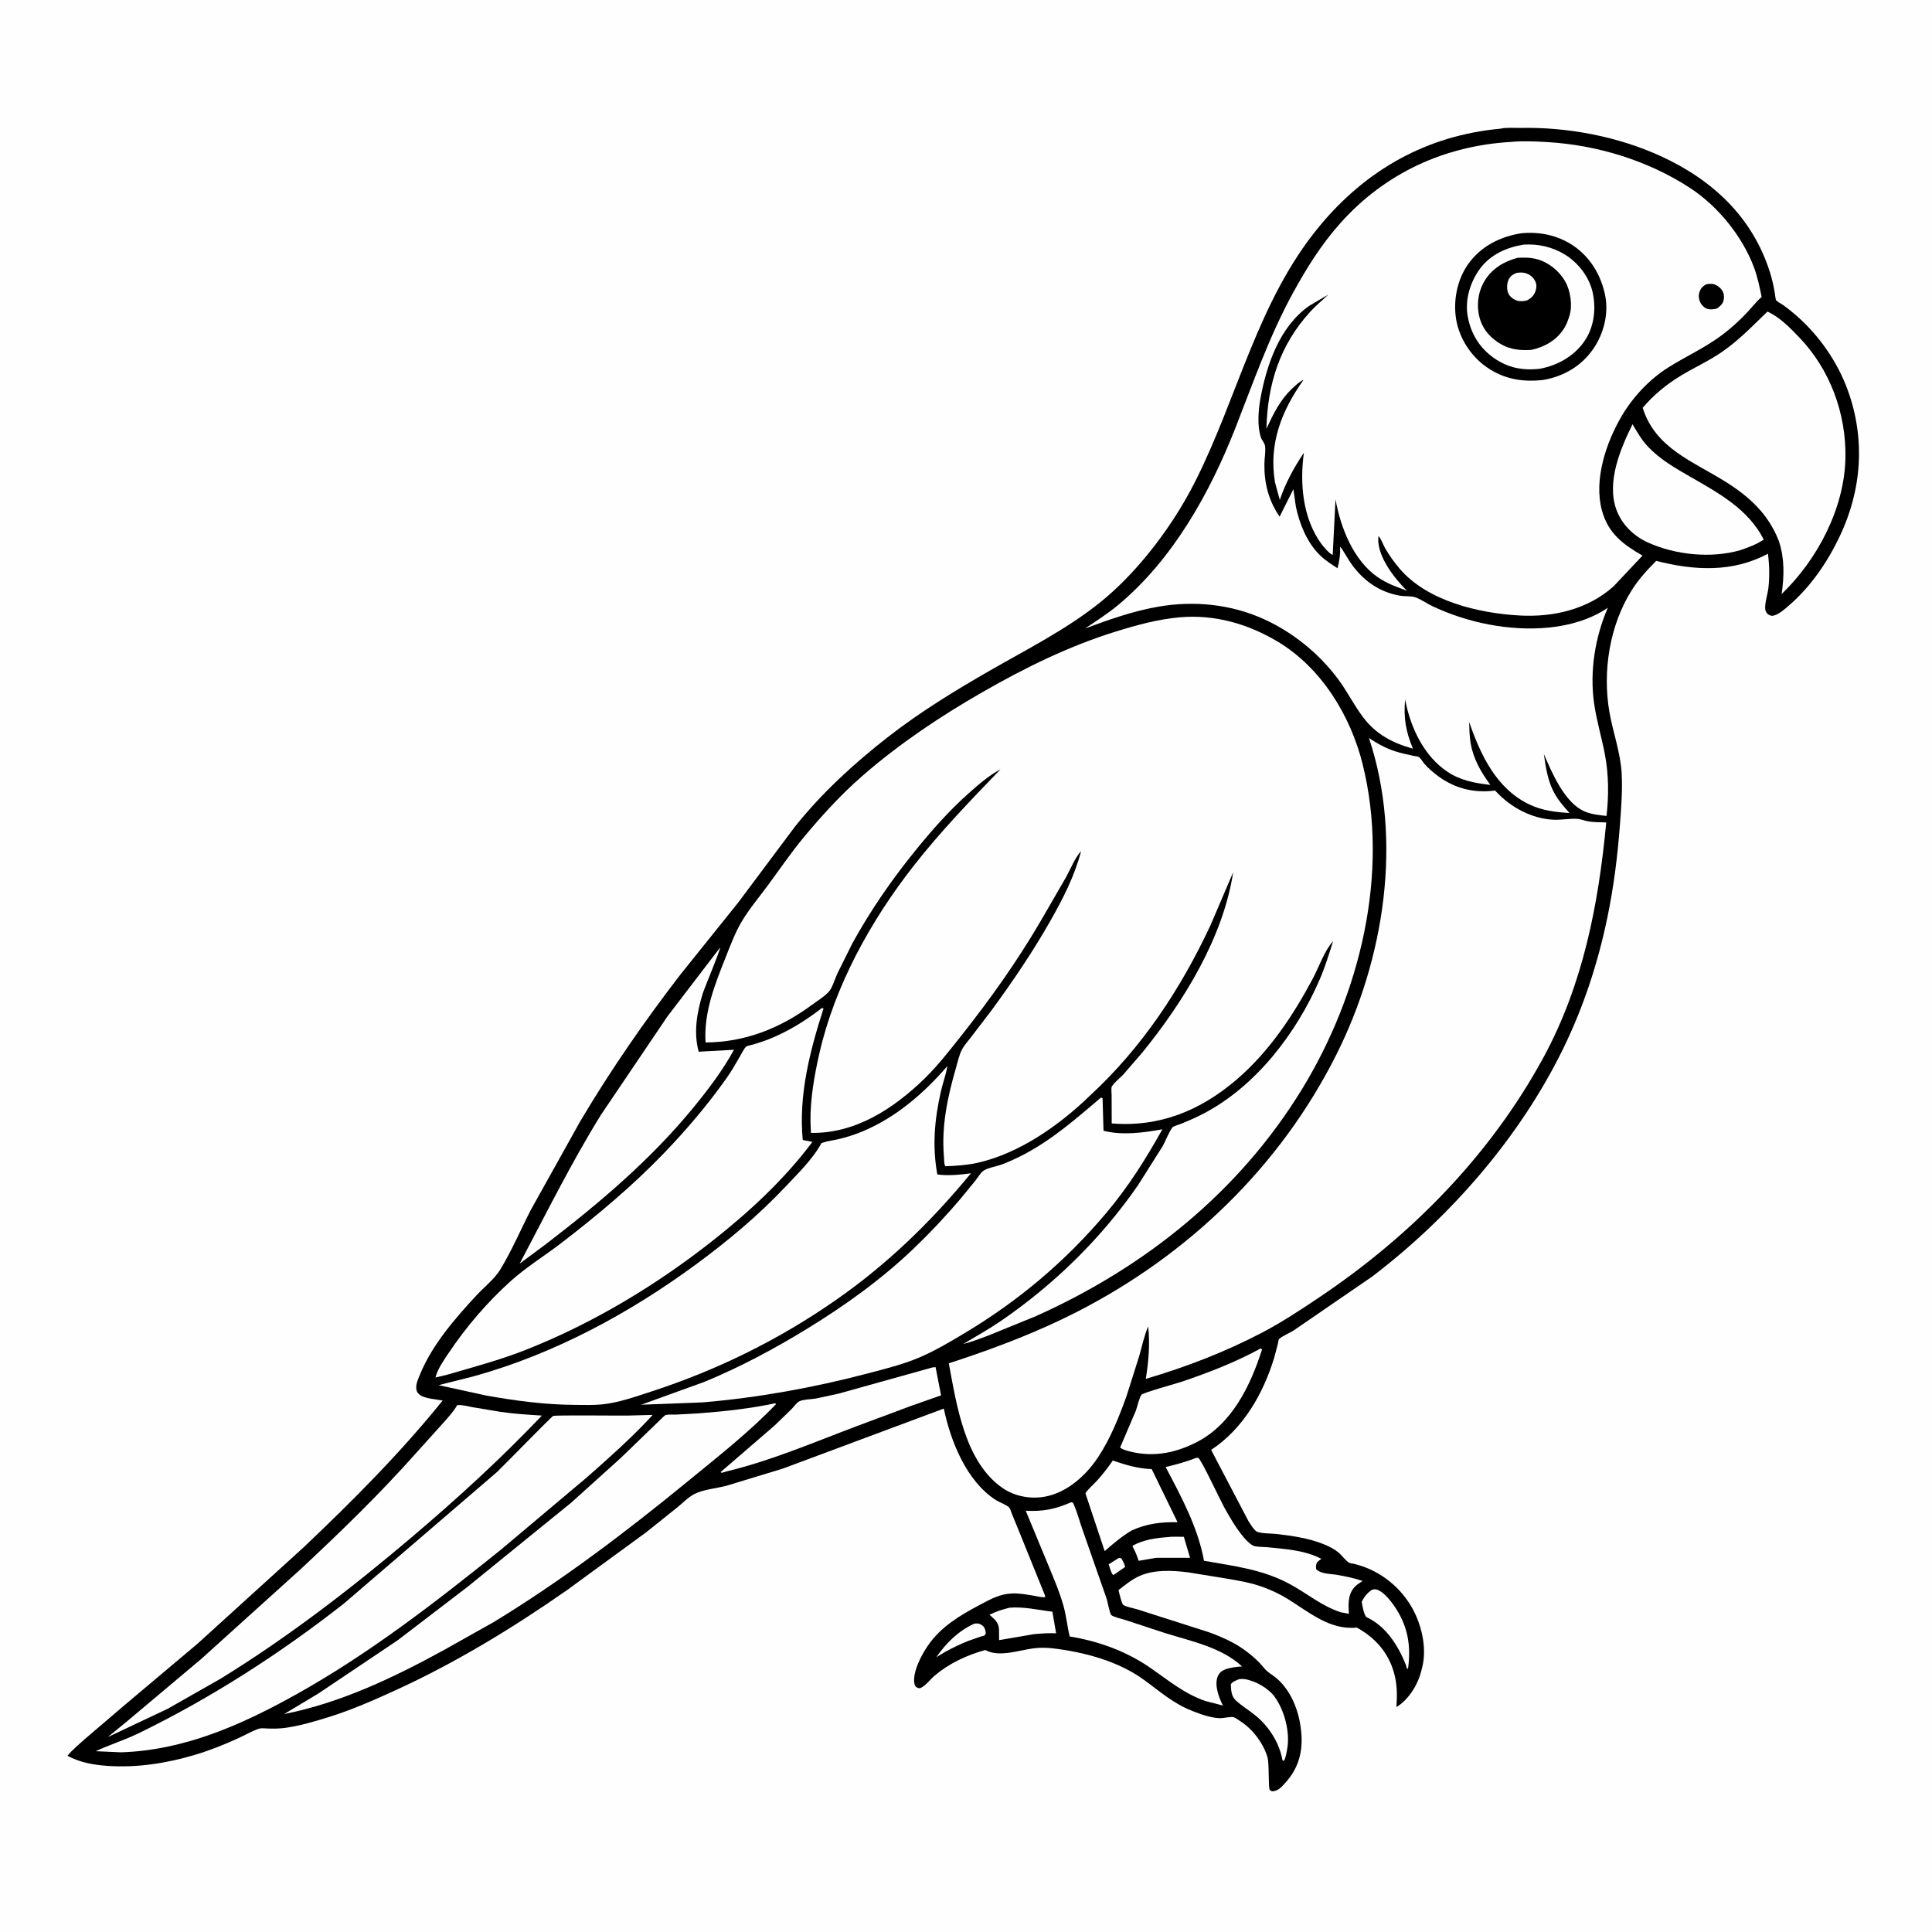 <svg version="1.1" xmlns="http://www.w3.org/2000/svg" style="display: block;" viewBox="0 0 2048 2048" width="1024" height="1024">
<path transform="translate(0,0)" fill="rgb(254,254,254)" d="M -0 -0 L 2048 0 L 2048 2048 L -0 2048 L -0 -0 z"/>
<path transform="translate(0,0)" fill="rgb(0,0,0)" d="M 1590.56 136.41 C 1596.37 134.938 1605.37 135.72 1611.48 135.598 C 1661.8 134.592 1714.76 144.588 1760.59 165.572 C 1815.4 190.671 1857.92 230.355 1876.31 288.906 C 1878.52 295.974 1880.04 303.087 1881.35 310.37 C 1881.58 311.628 1882.12 317.529 1882.75 318.308 C 1884.02 319.865 1888.08 321.913 1889.86 323.162 C 1894.83 326.653 1899.54 330.458 1904.12 334.452 C 1928.21 355.477 1947.6 383.216 1958.6 413.33 C 1977.54 465.153 1973.69 519.413 1949.98 569 C 1936.99 596.155 1919.39 621.94 1896.5 641.706 C 1892.28 645.343 1886.48 650.622 1881.09 652.279 C 1878.46 653.085 1877.07 652.967 1874.7 651.5 C 1873.01 650.456 1871.55 648.2 1871.28 646.26 C 1870.4 639.757 1873.88 629.737 1874.61 623 C 1875.93 610.787 1875.66 599.096 1874.08 586.955 C 1836.73 607.103 1795.64 604.871 1755.68 594.523 C 1746.04 604.235 1737.03 614.019 1729.71 625.642 C 1706.18 662.992 1698.53 711.888 1706.09 755 C 1709.96 777.008 1717.95 798.032 1719.08 820.531 C 1719.99 838.415 1718.53 856.236 1717.22 874.053 C 1714.77 907.125 1710.65 939.941 1703.91 972.442 C 1693.97 1020.46 1678.84 1066.81 1657.37 1110.93 C 1611.52 1205.13 1537.63 1289.91 1454.63 1353.17 L 1370.79 1410.7 C 1367.2 1412.92 1358.22 1416.74 1355.73 1419.64 C 1355.29 1420.15 1354.75 1423.87 1354.56 1424.66 L 1350.83 1438.84 C 1339.2 1477.27 1317.9 1514.53 1283.84 1536.96 L 1323.15 1611.93 C 1325.07 1614.99 1328.81 1621.35 1331.85 1623.33 C 1335.43 1625.66 1348.06 1625.51 1352.99 1626.08 C 1369.99 1628.03 1386.76 1630.42 1402.75 1636.76 C 1408.26 1638.94 1413.73 1641.61 1418.37 1645.33 C 1422.2 1648.39 1426.16 1654.13 1430.11 1656.55 C 1431.06 1657.13 1433.9 1657.4 1435.05 1657.68 C 1460.23 1663.63 1481.98 1679.75 1495.4 1701.86 C 1506.58 1720.26 1513.02 1746.33 1507.55 1767.6 L 1507.05 1769.5 L 1506.6 1771.37 C 1502.95 1785.9 1493.29 1801.65 1480.27 1809.58 C 1481.09 1796.88 1481.15 1785.19 1477.61 1772.87 C 1471.42 1751.33 1457.51 1735.92 1438.25 1725.3 C 1409.52 1728.19 1387.71 1708.95 1364.88 1694.84 C 1356.96 1689.95 1348.3 1685.89 1339.58 1682.64 C 1325.2 1677.28 1310.66 1675.15 1295.61 1672.6 L 1258.75 1666.64 C 1242.27 1664.67 1223.82 1663.74 1208.32 1670.45 C 1200.02 1674.05 1192.7 1680.06 1185.64 1685.59 C 1186.34 1688.26 1188.88 1699.48 1190.52 1701.04 C 1192.82 1703.23 1202.22 1704.91 1205.45 1705.95 L 1280.75 1729.97 C 1289.79 1733.19 1298.85 1736.97 1307.3 1741.52 C 1316.86 1746.68 1326.53 1754.1 1334.26 1761.72 C 1337.3 1764.7 1339.68 1768.3 1342.82 1771.17 C 1346.2 1774.27 1350.34 1776.42 1353.78 1779.49 C 1370.65 1794.52 1378.42 1818.05 1379.65 1840.03 C 1380.72 1859.01 1375.52 1875.53 1362.67 1889.65 C 1358.56 1894.16 1354.97 1898.63 1348.5 1898.91 C 1347.69 1898.44 1346.69 1898.2 1346.07 1897.5 C 1344.19 1895.36 1345.7 1869.32 1343.42 1862.14 C 1338.75 1847.39 1328.16 1833.27 1315.22 1824.83 C 1313.17 1823.49 1310.08 1821.09 1307.82 1820.33 C 1305.15 1819.42 1296.34 1821.53 1292.67 1821.35 C 1282.83 1820.86 1272.44 1817.08 1263.34 1813.47 C 1243.35 1805.52 1229.3 1792.77 1212.24 1780.41 C 1185.01 1760.67 1148.73 1751.17 1115.82 1747.28 C 1109.18 1746.5 1101.85 1746.46 1095.23 1747.35 C 1080.29 1749.37 1059.28 1756.84 1045.24 1749.46 L 1044.5 1749.04 C 1024.77 1754.59 1006.45 1763.01 990.693 1776.32 C 986.458 1779.9 981.126 1786.97 976.313 1789.1 C 973.889 1790.18 973.033 1789.21 970.858 1788.14 C 970.168 1787.1 969.581 1786.25 969.345 1785 C 967.008 1772.63 976.729 1754.51 983.541 1744.52 C 997.128 1724.59 1017.53 1712.37 1038.4 1701.35 C 1049.83 1695.32 1059.65 1689.58 1072.98 1689.12 C 1080.82 1688.85 1088.75 1690.34 1096.45 1691.62 C 1099.99 1692.2 1104.51 1693.66 1108.02 1693 L 1107.55 1690.75 L 1079.53 1621.53 L 1072.46 1604.28 C 1071.77 1602.63 1070.9 1599.26 1069.83 1598.06 C 1067.48 1595.42 1058.95 1592.27 1055.52 1590.05 C 1024.49 1569.97 1007.75 1527.92 1000.48 1493.16 L 829.939 1556.73 L 770.392 1574.87 C 759.777 1577.72 745.701 1578.79 735.986 1583.78 C 729.837 1586.93 723.617 1593.28 718.233 1597.67 L 685.061 1624.23 L 600.783 1685.8 C 543.454 1725.78 483.363 1762.39 419.744 1791.53 C 396.885 1801.99 373.097 1812.49 349.072 1819.98 C 333.582 1824.81 317.44 1829.66 301.333 1831.73 C 295.436 1832.49 289.734 1832.49 283.8 1832.3 C 280.827 1832.21 276.936 1831.6 274.082 1832.61 C 266.566 1835.27 259.041 1839.64 251.731 1842.97 C 237.08 1849.65 222.162 1855.56 206.724 1860.19 C 176.954 1869.11 145.52 1874.01 114.431 1871.94 C 99.381 1870.93 84.874 1868.4 71.486 1861.2 C 76.799 1854.73 83.716 1849.13 89.912 1843.5 L 131.48 1807.99 L 209.35 1742.44 L 322.077 1640.03 C 373.732 1591 424.526 1540.11 469.241 1484.6 C 462.789 1483.46 449.646 1482.51 444.786 1478.42 C 442.189 1476.23 441.405 1474.45 441.233 1471 C 441.007 1466.43 443.764 1460.51 445.499 1456.31 C 458.28 1425.4 482.332 1397.65 504.944 1373.26 C 512.83 1364.75 524.195 1355.78 530.175 1346 C 542.396 1326.02 552.018 1303.3 562.765 1282.42 L 615.207 1188.39 C 647.071 1134.66 683.302 1082.27 721.445 1032.83 L 782.268 957.061 L 842.848 876.059 C 871.426 840.242 905.788 808.856 941.893 780.772 C 975.703 754.474 1012.35 732.05 1049.46 710.759 C 1088.65 688.271 1130.27 667.29 1165.66 638.973 C 1184.14 624.191 1200.91 606.807 1215.91 588.536 C 1235.58 564.57 1253.09 537.91 1267.05 510.219 C 1312.38 420.359 1333.06 319.248 1398.52 239.969 C 1448.14 179.889 1512.54 143.581 1590.56 136.41 z"/>
<path transform="translate(0,0)" fill="rgb(254,254,254)" d="M 1185.96 1651.5 C 1186.99 1651.34 1187.8 1651.74 1188.78 1652.03 C 1190.29 1654.93 1192.04 1657.76 1192.69 1660.99 L 1181.95 1668.5 L 1180.01 1669.63 C 1177.55 1666.98 1176.45 1661.64 1175.27 1658.2 L 1185.96 1651.5 z"/>
<path transform="translate(0,0)" fill="rgb(254,254,254)" d="M 1032 1721.5 C 1032.84 1721.2 1033.07 1721.08 1034.07 1720.99 C 1036.99 1720.73 1038.91 1721.29 1041.26 1723.03 C 1044.17 1725.2 1044.57 1728.17 1044.99 1731.5 C 1044.58 1732.17 1044.36 1732.99 1043.78 1733.5 C 1043.14 1734.05 1039.91 1734.71 1039.01 1735 L 1026.78 1739.29 C 1018.35 1742.61 1010.29 1746.53 1002.31 1750.82 L 992.486 1756.74 C 1002.94 1741.8 1015.38 1729.3 1032 1721.5 z"/>
<path transform="translate(0,0)" fill="rgb(254,254,254)" d="M 1237.62 1629.42 C 1243.03 1628.6 1249.4 1629.16 1254.92 1629.09 L 1261.51 1651.34 L 1226.35 1651.33 L 1224.76 1651.46 L 1207.01 1654.52 C 1205.37 1649.65 1203.72 1645.18 1201.24 1640.66 C 1200.43 1639.17 1200.55 1639.99 1200.81 1638.35 C 1212.9 1632.06 1224.17 1630.46 1237.62 1629.42 z"/>
<path transform="translate(0,0)" fill="rgb(254,254,254)" d="M 1453.94 1685.5 C 1455.04 1685.05 1456.33 1684.62 1457.54 1684.71 C 1463.95 1685.19 1471.04 1693.15 1474.78 1698.05 C 1491.34 1719.69 1496.22 1741.59 1492.63 1768.5 L 1491.5 1769.1 L 1490.27 1764.76 C 1482.14 1744.53 1469.6 1724.41 1449.39 1714.64 L 1448.06 1714.01 C 1445.37 1709.47 1444.35 1703.11 1443.46 1697.95 C 1445.98 1692.83 1449.26 1688.78 1453.94 1685.5 z"/>
<path transform="translate(0,0)" fill="rgb(254,254,254)" d="M 1070.22 1704.23 C 1085.08 1702.92 1100.75 1706.7 1115.56 1708.45 L 1119.53 1731.36 C 1111.51 1730.96 1103.76 1731.57 1095.76 1732.3 L 1059.09 1738.59 L 1058.99 1727 C 1058.54 1719.53 1054.13 1716.4 1048.97 1711.77 C 1055.88 1708.1 1062.68 1706.09 1070.22 1704.23 z"/>
<path transform="translate(0,0)" fill="rgb(254,254,254)" d="M 1313.31 1780.04 C 1315.32 1779.85 1317.26 1779.64 1319.27 1779.94 C 1330.79 1781.64 1344.85 1789.71 1351.5 1799.11 C 1361.7 1813.52 1367.68 1836.33 1364.46 1853.99 C 1363.62 1858.58 1363.19 1862.73 1360.85 1866.84 L 1359.36 1865.5 C 1356.3 1847.84 1345.51 1830.8 1331.87 1819.34 C 1325 1813.57 1317.2 1808.93 1310.5 1802.96 C 1305.13 1798.18 1305.06 1792.17 1304.72 1785.5 C 1306.38 1782.54 1310.31 1781.38 1313.31 1780.04 z"/>
<path transform="translate(0,0)" fill="rgb(254,254,254)" d="M 1179.59 1548.25 C 1193.69 1552.99 1205.85 1556.72 1220.85 1557.32 L 1248.23 1613.58 C 1230.85 1613.31 1215.31 1615.08 1199.4 1622.47 C 1189.16 1628.62 1179.97 1636.38 1171 1644.23 L 1150.6 1582.93 C 1153.71 1578.09 1159.01 1573.83 1162.93 1569.5 C 1169.01 1562.78 1174.47 1555.71 1179.59 1548.25 z"/>
<path transform="translate(0,0)" fill="rgb(254,254,254)" d="M 988.576 1449.5 L 991.749 1449.26 L 997.566 1479.12 L 965.492 1490.41 L 908 1511.85 C 862.766 1528.92 817.93 1548.18 770.839 1559.6 L 765 1561.28 L 763.861 1560.5 L 821.064 1511.15 L 839.105 1493.67 C 841.132 1491.61 844.529 1487.01 846.904 1485.65 C 850.66 1483.51 860.115 1483.27 864.782 1482.5 L 888.56 1477.41 L 988.576 1449.5 z"/>
<path transform="translate(0,0)" fill="rgb(254,254,254)" d="M 1336.17 1429.5 C 1337.29 1429.69 1336.69 1429.46 1337.81 1430.5 C 1325.61 1468.74 1306.2 1509.07 1269.14 1528.43 C 1244.66 1541.21 1218.9 1545.51 1192.38 1537.1 C 1190.52 1536.4 1189.01 1535.57 1187.33 1534.5 L 1204.02 1495.48 C 1205.63 1491.31 1207.59 1481.61 1210.05 1478.43 C 1211.66 1476.34 1247.7 1466.37 1252.93 1464.6 C 1280.76 1455.16 1310.42 1443.67 1336.17 1429.5 z"/>
<path transform="translate(0,0)" fill="rgb(254,254,254)" d="M 1267.75 1545.5 C 1268.61 1545.5 1269.55 1545.12 1270.31 1545.5 C 1273.28 1546.98 1293.67 1590.52 1297.62 1597.64 C 1303.46 1608.17 1309.66 1618.88 1317.27 1628.25 C 1319.93 1631.52 1324.58 1636.61 1328.41 1638.46 C 1331.37 1639.89 1338.88 1639.7 1342.4 1640.05 C 1361.4 1641.91 1383.64 1643.24 1400.71 1652.5 C 1399.08 1653.58 1397.64 1654.72 1396.16 1656 C 1394.86 1659 1394.79 1660.26 1395.24 1663.5 C 1400.88 1668.75 1410.3 1668.17 1417.64 1669.46 C 1426.79 1671.08 1435.64 1672.89 1444.44 1675.91 C 1441.26 1677.93 1437.61 1680.19 1435.19 1683.11 C 1428.64 1691.01 1429.33 1701.19 1429.87 1710.72 L 1421.09 1709.04 C 1401.23 1702.51 1386.2 1689.63 1368.2 1679.7 C 1339.04 1663.62 1308.49 1660.18 1276.28 1654.48 C 1269.83 1618.96 1252.25 1586.71 1235.63 1555.1 C 1246.68 1552.47 1257.16 1549.65 1267.75 1545.5 z"/>
<path transform="translate(0,0)" fill="rgb(254,254,254)" d="M 1730.53 449.749 C 1735.58 458.218 1740.29 466.514 1747.12 473.687 C 1759.94 487.141 1776.07 496.378 1792.04 505.547 C 1822 522.744 1853.45 539.901 1869.65 571.967 C 1861.81 577.214 1853.64 580.17 1844.76 583.21 C 1813.9 592.165 1775.82 588.267 1746.71 574.993 C 1731.59 568.098 1718.94 555.756 1713.31 539.927 C 1702.91 510.689 1717.7 475.773 1730.53 449.749 z"/>
<path transform="translate(0,0)" fill="rgb(254,254,254)" d="M 1135.31 1592.5 C 1137.48 1592.64 1137.4 1592.87 1138.3 1594.93 C 1142.18 1603.76 1144.67 1613.72 1147.96 1622.85 L 1173.09 1694.77 C 1174.04 1697.72 1176.41 1710.52 1177.89 1711.93 C 1180.23 1714.17 1189.65 1716.18 1192.93 1717.28 L 1236.05 1731.45 C 1263.44 1739.87 1295.16 1746.5 1316.66 1766.5 C 1310.71 1766.95 1303.73 1767.57 1298.19 1769.92 C 1294.48 1771.49 1292.02 1773.82 1290.63 1777.64 C 1287.26 1786.88 1292.21 1799.68 1296.32 1807.95 L 1277.76 1803.13 C 1255.44 1795.45 1238.79 1781.42 1219.72 1768.19 C 1194.09 1750.41 1164.43 1739.67 1133.89 1734.71 C 1131.29 1723.79 1130.31 1712.63 1127.2 1701.78 C 1122.55 1685.56 1115.61 1669.81 1109.19 1654.22 L 1087.32 1601.44 C 1105.64 1602.4 1118.51 1599.88 1135.31 1592.5 z"/>
<path transform="translate(0,0)" fill="rgb(254,254,254)" d="M 763.286 1004.5 C 763.856 1006.77 746.902 1046.84 744.974 1053.05 C 738.823 1072.89 734.99 1094.52 740.658 1114.86 L 778.048 1112.8 C 766.16 1134.56 751.025 1154.51 735.363 1173.66 C 689.787 1229.39 635.279 1275.38 578.405 1319.04 L 550.888 1339.47 C 578.917 1286.56 605.401 1232.88 636.954 1181.9 L 707.476 1077.5 L 763.286 1004.5 z"/>
<path transform="translate(0,0)" fill="rgb(254,254,254)" d="M 484.683 1489.5 C 489.586 1488.92 496.136 1490.81 501.049 1491.7 L 530.784 1496.68 C 545.312 1498.74 559.795 1499.66 574.424 1500.57 C 531.043 1546.27 483.856 1589.34 435.794 1630.06 C 371.746 1684.31 305.471 1735.34 233.94 1779.43 L 177.678 1811.42 L 114.291 1841.35 L 135.754 1823.77 L 213.466 1758.44 L 318.216 1663.83 C 360.821 1624.1 402.353 1583.9 441.062 1540.3 L 468.45 1509.93 C 474.295 1503.33 480.22 1497.16 484.683 1489.5 z"/>
<path transform="translate(0,0)" fill="rgb(254,254,254)" d="M 821.796 1487.5 L 822.574 1488.47 C 794.349 1518 761.526 1543.67 729.987 1569.53 C 664.305 1623.39 595.871 1675.33 523.253 1719.52 L 470.741 1749.01 C 417.105 1778.39 361.462 1805 301.128 1816.99 L 337.37 1795.26 L 421.573 1738.73 L 495.565 1682.15 L 605.381 1592.99 L 658.087 1545.46 L 698.591 1506.3 C 700.071 1504.96 704.224 1500.35 705.808 1499.93 C 708.506 1499.22 713.14 1499.66 716.029 1499.55 L 740.512 1498.21 C 767.775 1496.16 795.026 1493.2 821.796 1487.5 z"/>
<path transform="translate(0,0)" fill="rgb(254,254,254)" d="M 1873.55 330.297 C 1886.62 336.179 1897.33 347.333 1907.13 357.5 C 1939.94 391.558 1957.2 438.501 1956.23 485.599 C 1955.13 538.997 1926.51 593.217 1888.61 629.703 C 1891.31 611.347 1891.8 592.07 1885.88 574.262 L 1885.37 572.753 C 1874.3 544.911 1854.81 526.86 1829.8 511.087 C 1794.83 489.03 1754.84 475.417 1741.3 432.311 C 1752.98 418.55 1766.6 407.39 1782.04 398.054 C 1796.05 389.579 1811.02 382.822 1824.59 373.573 C 1842.85 361.138 1857.75 345.559 1873.55 330.297 z"/>
<path transform="translate(0,0)" fill="rgb(254,254,254)" d="M 665.337 1500.56 L 691.803 1499.87 L 687.372 1504.76 C 667.071 1526.31 644.256 1546.57 622.049 1566.11 L 531.393 1642.4 C 461.858 1698.33 390.733 1753.51 312.523 1796.95 C 255.173 1828.8 194.811 1855.42 128.292 1857.53 L 101.497 1856.35 C 116.382 1849.38 132.126 1844.53 146.999 1837.3 C 224.132 1799.76 296.973 1752.8 364.448 1699.91 L 526.898 1560.37 C 533.195 1554.41 584.484 1501.77 586.37 1500.97 C 588.857 1499.91 655.41 1500.75 665.337 1500.56 z"/>
<path transform="translate(0,0)" fill="rgb(254,254,254)" d="M 871.308 1068.5 L 872.975 1069.05 C 858.597 1113.56 846.358 1161.2 850.95 1208.41 L 861.181 1210.48 C 831.391 1250.23 794.984 1283.95 756.146 1314.64 C 696.091 1362.09 628.915 1402.61 557.601 1430.8 C 530.127 1441.66 501.522 1449.23 473.198 1457.49 L 461.603 1460.22 C 463.822 1451.28 470.375 1442.04 475.444 1434.45 C 493.943 1406.74 516.749 1380.14 541.499 1357.88 C 557.793 1343.23 577.431 1331.16 594.862 1317.77 C 633.056 1288.43 670.439 1257.14 703.846 1222.39 C 728.102 1197.16 750.276 1171.02 770.463 1142.45 C 775.762 1134.95 780.217 1127.04 784.795 1119.1 C 785.922 1117.14 789.225 1110.59 791.087 1109.39 C 792.574 1108.44 796.36 1107.82 798.159 1107.27 C 803.644 1105.58 809.141 1103.91 814.479 1101.8 C 835.449 1093.48 853.554 1082.21 871.308 1068.5 z"/>
<path transform="translate(0,0)" fill="rgb(254,254,254)" d="M 1167.04 1163.5 L 1168.77 1164.05 L 1169.78 1198.64 C 1189.65 1203.76 1212.3 1200.73 1232.15 1197.11 C 1214.53 1228.77 1195.94 1258.22 1172.55 1285.96 C 1129.48 1337.03 1079.75 1378.94 1022.5 1413.2 C 1007.01 1422.46 990.914 1432.04 974.284 1439.08 C 956.915 1446.44 937.911 1451.13 919.694 1455.92 C 862.539 1470.94 803.675 1481.62 744.79 1486.59 L 679.666 1489.07 L 747.061 1464.69 C 784.688 1449.08 820.44 1430.03 855.165 1408.77 C 895.833 1383.87 934.364 1356.23 968.872 1323.19 C 986.067 1306.72 1002.39 1289.36 1017.8 1271.22 L 1033.97 1251.51 C 1036.3 1248.5 1039.03 1243.8 1041.97 1241.43 C 1046.22 1238 1057.15 1236.32 1062.72 1234.12 C 1070.85 1230.91 1078.98 1227.21 1086.7 1223.08 C 1116.72 1207.01 1141.25 1185.39 1167.04 1163.5 z"/>
<path transform="translate(0,0)" fill="rgb(254,254,254)" d="M 1004.24 1130.1 C 1002.81 1139.12 999.374 1148.09 997.356 1157.04 C 990.653 1186.75 988.109 1214.9 993.606 1244.98 C 1004.88 1246.56 1018.04 1245.27 1029.27 1243.73 C 986.738 1295.29 941.091 1339.7 886.185 1378 C 825.758 1420.15 760.348 1452.31 690.321 1475.11 C 673.72 1480.51 655.384 1487.06 638 1488.74 C 628.767 1489.64 619.282 1489.31 610.009 1489.25 C 577.494 1489.05 547.184 1484.97 515.245 1479.32 L 464.963 1468.3 L 502.058 1458.96 C 587.123 1435.42 667.171 1392.25 738.059 1340.1 C 771.591 1315.43 803.934 1288.42 832.5 1258.09 C 845.292 1244.51 861.041 1229.24 870.071 1212.98 C 870.964 1211.37 870.26 1211.95 872.15 1211.28 C 877.303 1209.47 883.116 1208.88 888.448 1207.63 C 896.867 1205.66 905.262 1203.04 913.262 1199.76 C 949.25 1184.99 979.063 1159.24 1004.24 1130.1 z"/>
<path transform="translate(0,0)" fill="rgb(254,254,254)" d="M 1451.15 782.329 C 1459.62 788.071 1468.98 793.151 1478.73 796.353 C 1484.94 798.394 1491.47 799.698 1497.85 801.124 C 1499.3 801.447 1503.19 801.841 1504.15 802.517 C 1506.02 803.824 1508.45 808.056 1510.12 809.921 C 1514.13 814.418 1518.8 818.45 1523.59 822.092 C 1541.56 835.748 1562.73 841.019 1584.89 837.986 L 1585.77 838.957 C 1601.32 855.839 1624.06 868.072 1647.21 868.962 C 1655.34 869.275 1663.48 867.569 1671.5 867.997 C 1675.91 868.232 1679.95 870.115 1684.26 870.778 C 1690.25 871.701 1696.62 871.604 1702.67 871.822 C 1694.57 958.448 1678.06 1043.88 1636.02 1121.14 C 1579.61 1224.8 1495.83 1309.93 1398.27 1375.37 C 1378.78 1388.44 1358.99 1401.55 1338.2 1412.45 C 1298.7 1433.16 1257.38 1449.08 1214.62 1461.64 C 1217.53 1442.95 1219.18 1424.92 1217.11 1406 C 1212.86 1416.04 1210.53 1427.28 1207.52 1437.78 L 1194.07 1480.22 C 1186.1 1502.35 1177.02 1525.09 1163.95 1544.8 C 1151.13 1564.13 1131.29 1582.11 1107.75 1586.5 C 1092.58 1589.33 1075.67 1586.23 1062.92 1577.48 C 1022.79 1549.93 1014.02 1489.21 1005.77 1445.13 L 1015.5 1442 C 1058.36 1427.73 1101.05 1411.38 1141.31 1390.79 C 1259.81 1330.21 1357.34 1236.49 1417.01 1117.11 C 1467.25 1016.58 1487.3 890.705 1451.15 782.329 z"/>
<path transform="translate(0,0)" fill="rgb(254,254,254)" d="M 1602.04 150.422 C 1614.46 149.199 1627.58 149.891 1640.02 150.608 C 1692.99 153.66 1746.97 170.181 1791.5 199.239 C 1820.99 218.481 1846.83 250.311 1859.22 283.216 C 1863.07 293.445 1865.23 304.097 1867.41 314.771 C 1861.52 319.944 1856.57 326.44 1851.16 332.137 C 1843.42 340.284 1834.69 348.135 1825.73 354.907 C 1807.5 368.675 1787.12 377.676 1767.99 389.792 C 1748.32 402.26 1730.85 420.952 1719.07 441.001 C 1702.57 469.072 1689.28 508.498 1698.09 541 C 1704.72 565.424 1720.3 576.933 1741.12 588.963 L 1710.49 621.509 C 1683.3 645.9 1646.85 654.431 1610.9 652.455 C 1567.66 650.079 1512.83 637.251 1483.47 602.555 C 1477.86 595.929 1472.75 588.827 1468.4 581.312 C 1466.02 577.202 1464.34 571.59 1461.23 568.147 L 1460.96 571.101 C 1460.53 590.606 1478.24 613.137 1491.28 626.095 C 1480.48 622.222 1470.01 618.453 1460.5 611.885 C 1434.6 593.999 1421.02 559.178 1415.7 529.342 L 1412.72 588.211 C 1409.67 587.486 1402.81 579.406 1400.78 576.64 C 1380.79 549.433 1377.72 512.197 1382.18 479.923 C 1371.82 495.304 1362.47 512.363 1356.63 529.984 L 1351.51 511.158 C 1344.8 470.181 1358.44 435.562 1381.82 402.642 C 1377.86 404.261 1373.57 408.318 1370.43 411.251 C 1356.62 424.155 1350.34 437.861 1342.47 454.473 C 1343.66 406.845 1356.64 365.586 1389.39 329.917 C 1395.27 323.511 1401.85 318.304 1408.04 312.3 L 1388 324.09 C 1356.45 346.051 1342.63 386.646 1336.08 422.686 C 1333.89 434.712 1332.56 451.925 1336.6 463.642 C 1337.75 466.961 1340.64 469.564 1341.05 473.118 C 1341.74 479.066 1340.41 485.508 1340.32 491.5 C 1339.99 512.113 1344.74 530.67 1356.44 547.691 L 1371.01 518.574 L 1373.69 537.055 C 1377.57 555.544 1385.48 575.098 1399.16 588.518 C 1404.7 593.958 1411.37 598.13 1417.83 602.386 C 1419.67 595.309 1420.82 588.48 1420.56 581.149 L 1420.49 579.5 L 1422.3 581.5 L 1431.13 595.783 C 1443.82 614.614 1461.57 627.631 1484 631.446 C 1489.5 632.381 1496.76 631.533 1501.76 633.679 C 1507.51 636.141 1512.9 639.968 1518.64 642.666 C 1537.44 651.486 1557.38 657.983 1577.77 661.9 C 1618.68 669.758 1668.66 668.485 1704.36 644.27 C 1690.81 675.44 1685.02 711.554 1689.78 745.348 C 1692.37 763.78 1697.78 781.415 1701.25 799.633 C 1705.36 821.251 1705.42 843.095 1702.99 864.913 C 1695.27 864.147 1687.2 863.287 1679.98 860.274 C 1658.76 851.417 1645.03 819.035 1636.56 799.312 C 1638.57 813.45 1640.59 827.565 1647.46 840.314 C 1651.8 848.379 1657.7 855.032 1663.76 861.837 C 1648.62 860.886 1634.38 859.218 1620.58 852.47 C 1585.81 835.465 1569.43 799.941 1557.34 765.353 C 1557.61 772.881 1557.67 780.563 1558.98 788 C 1561.97 804.925 1569.84 818.315 1579.81 832.013 C 1563.76 830.168 1548.46 827.433 1534.71 818.345 C 1509.53 801.704 1495.36 771.552 1489.72 742.669 L 1489.48 741.414 C 1487.76 761.269 1490.18 775.111 1497.74 793.638 C 1476.12 787.549 1458.64 778.488 1444.87 760.21 C 1435.25 747.438 1428.04 732.862 1418.48 719.956 C 1398.44 692.919 1370.38 670.184 1339.76 656.297 C 1304.58 640.339 1265.39 636.548 1227.5 643.164 C 1201.13 647.768 1175.15 656.938 1150.15 666.269 C 1162.11 658.214 1174.53 650.335 1185.61 641.085 C 1243.17 593.004 1282.39 522.851 1309.5 453.856 C 1328.57 405.341 1345.28 356.858 1370.4 310.925 C 1385.09 284.05 1400.59 259.153 1421.1 236.24 C 1468.36 183.423 1531.57 154.407 1602.04 150.422 z"/>
<path transform="translate(0,0)" fill="rgb(0,0,0)" d="M 1808.3 301.5 C 1810.25 300.956 1812.47 300.817 1814.5 300.901 C 1817.98 301.045 1821.69 303.366 1823.99 305.873 C 1826.73 308.87 1827.77 312.262 1827.41 316.284 C 1826.94 321.464 1824.34 323.715 1820.48 326.845 C 1817.32 327.783 1814.3 328.276 1811 327.708 C 1807.86 327.167 1805.34 324.984 1803.53 322.464 C 1801.18 319.186 1800.12 314.361 1801.28 310.418 C 1802.58 306.009 1804.43 303.873 1808.3 301.5 z"/>
<path transform="translate(0,0)" fill="rgb(0,0,0)" d="M 1612.38 247.298 C 1631.53 245.411 1650.39 249.14 1666.61 259.672 C 1685.34 271.829 1697.26 291.601 1701.57 313.275 C 1705.42 332.579 1700.01 353.828 1688.92 369.852 C 1676.27 388.155 1657.66 398.914 1636 402.761 C 1613.97 405.211 1594.42 402.046 1575.95 389.215 C 1559.33 377.669 1546.98 358.75 1543.61 338.731 C 1540.26 318.807 1544.57 296.476 1556.36 279.896 C 1569.74 261.083 1590 250.932 1612.38 247.298 z"/>
<path transform="translate(0,0)" fill="rgb(254,254,254)" d="M 1615.26 259.295 C 1630.67 258.32 1646.25 261.879 1659.4 270.171 C 1673.46 279.041 1684.87 293.999 1688.38 310.38 C 1692.11 327.791 1689.78 346.937 1679.48 361.781 C 1668.33 377.846 1650.98 387.372 1632.09 390.961 C 1613.91 392.891 1598.57 390.028 1583.37 379.336 C 1567.93 368.464 1558.54 352.524 1555.61 333.88 C 1552.98 317.111 1558.73 298.678 1568.63 285.119 C 1579.81 269.816 1597.01 262.201 1615.26 259.295 z"/>
<path transform="translate(0,0)" fill="rgb(0,0,0)" d="M 1608.82 273.277 C 1616.14 272.909 1622.59 272.888 1629.75 274.898 C 1641.86 278.295 1653.1 287.509 1659.23 298.423 C 1664.88 308.498 1667.16 323.931 1663.62 335.001 L 1663.11 336.5 C 1661.68 340.909 1660.18 344.792 1657.62 348.703 C 1649.7 360.837 1637.1 367.943 1623.24 370.897 C 1612.26 371.585 1602.1 370.799 1592.2 365.471 C 1580.86 359.372 1571.8 349.499 1568.44 336.867 C 1564.95 323.715 1566.66 309.548 1573.66 297.86 C 1581.53 284.703 1594.31 277.082 1608.82 273.277 z"/>
<path transform="translate(0,0)" fill="rgb(254,254,254)" d="M 1606.94 289.5 C 1609.63 288.895 1612.73 288.688 1615.45 289.177 C 1619.89 289.977 1624 292.557 1626.43 296.401 C 1628.81 300.157 1629.14 303.304 1628 307.581 C 1626.69 312.482 1623.76 315.496 1619.5 318.035 C 1616.7 319.366 1611.37 319.702 1608.38 318.731 C 1604.45 317.455 1600.68 314.848 1598.91 311 C 1597.2 307.285 1597.28 301.814 1598.55 297.972 C 1600.04 293.493 1602.82 291.43 1606.94 289.5 z"/>
<path transform="translate(0,0)" fill="rgb(254,254,254)" d="M 1250.33 654.395 C 1287.24 651.109 1322.37 661.125 1353.94 679.868 C 1400.42 707.463 1431.59 758.38 1444.43 809.976 C 1473.27 925.839 1441.6 1053.94 1380.45 1154.1 C 1313.72 1263.39 1214.23 1343.03 1098.21 1395.12 L 1047.91 1415.63 C 1039.12 1418.86 1030.17 1422.48 1021.05 1424.67 C 1034.09 1416.84 1047.42 1409.51 1060 1400.94 C 1116.9 1362.17 1167.5 1312.77 1206.59 1256.01 L 1232.43 1215.05 C 1235.84 1209.03 1238.9 1200.17 1242.89 1195 C 1243.73 1193.9 1250.41 1191.88 1251.91 1191.28 C 1259.71 1188.15 1267.45 1184.74 1274.93 1180.89 C 1331.05 1151.97 1374.29 1095.28 1398.94 1038.29 C 1404.63 1025.15 1408.82 1011.32 1413.15 997.684 C 1404.02 1007.62 1398.06 1025.28 1391.63 1037.35 C 1370.55 1076.91 1345.04 1115.14 1310.74 1144.5 C 1272.34 1177.37 1229.1 1194.98 1178.46 1190.88 L 1178.36 1161.24 C 1178.37 1159.45 1177.79 1153.52 1178.47 1152.06 C 1180.28 1148.16 1187.52 1142.49 1190.75 1139.03 L 1211.02 1115.6 C 1254.71 1061.8 1296.6 993.944 1307.22 924.603 L 1283.1 981 C 1251.52 1048.47 1210.64 1110.37 1155.69 1161.11 C 1123.36 1192.58 1080.53 1222.78 1036 1232.68 C 1024.93 1235.15 1013.53 1235.84 1002.23 1236.27 L 1001.63 1235.34 C 1000.65 1232.71 1000.81 1227.99 1000.57 1225.14 C 997.864 1193.6 1004.67 1161.82 1013.46 1131.69 C 1015.22 1125.65 1016.73 1118.26 1019.67 1112.67 C 1022.12 1108.03 1026.35 1103.4 1029.54 1099.2 L 1051.87 1069.91 C 1073.92 1039.74 1094.85 1008.9 1113.3 976.383 C 1126.92 952.391 1138.95 929.007 1146.03 902.224 C 1139.59 908.999 1134.67 921.592 1130 929.933 L 1102.7 977.138 C 1077.85 1019.56 1049.42 1059.49 1018.91 1098 C 1006.53 1113.62 994.213 1129.57 979.885 1143.49 C 947.17 1175.27 906.608 1201.82 859.624 1200.91 L 859.15 1189.24 C 858.802 1165.16 863.238 1140.07 868.561 1116.67 C 884.881 1044.93 922.963 976.144 968.066 918.381 C 996.305 882.214 1028.66 848.512 1060.54 815.56 C 1048.18 822.02 1037.03 831.867 1026.63 841.105 C 1005.75 859.655 987.38 880.591 969.83 902.26 C 944.985 932.936 922.754 965.12 903.684 999.733 L 887.49 1032.25 C 884.927 1037.81 882.457 1047.03 878.425 1051.42 C 873.615 1056.66 866.468 1060.96 860.686 1065.21 C 827.009 1089.97 789.947 1104.82 747.921 1105.04 C 745.9 1073.15 757.757 1043.64 769.31 1014.6 C 774.23 1002.23 779.259 988.777 785.993 977.312 C 793.852 963.932 804.272 951.64 813.5 939.147 C 826.304 921.813 838.455 903.908 852.227 887.319 C 871.227 864.433 891.733 842.027 914.182 822.471 C 953.395 788.312 996.559 759.433 1041.62 733.603 C 1086.82 707.691 1133.23 684.82 1183.12 669.357 C 1205.34 662.472 1227.11 656.533 1250.33 654.395 z"/>
</svg>
